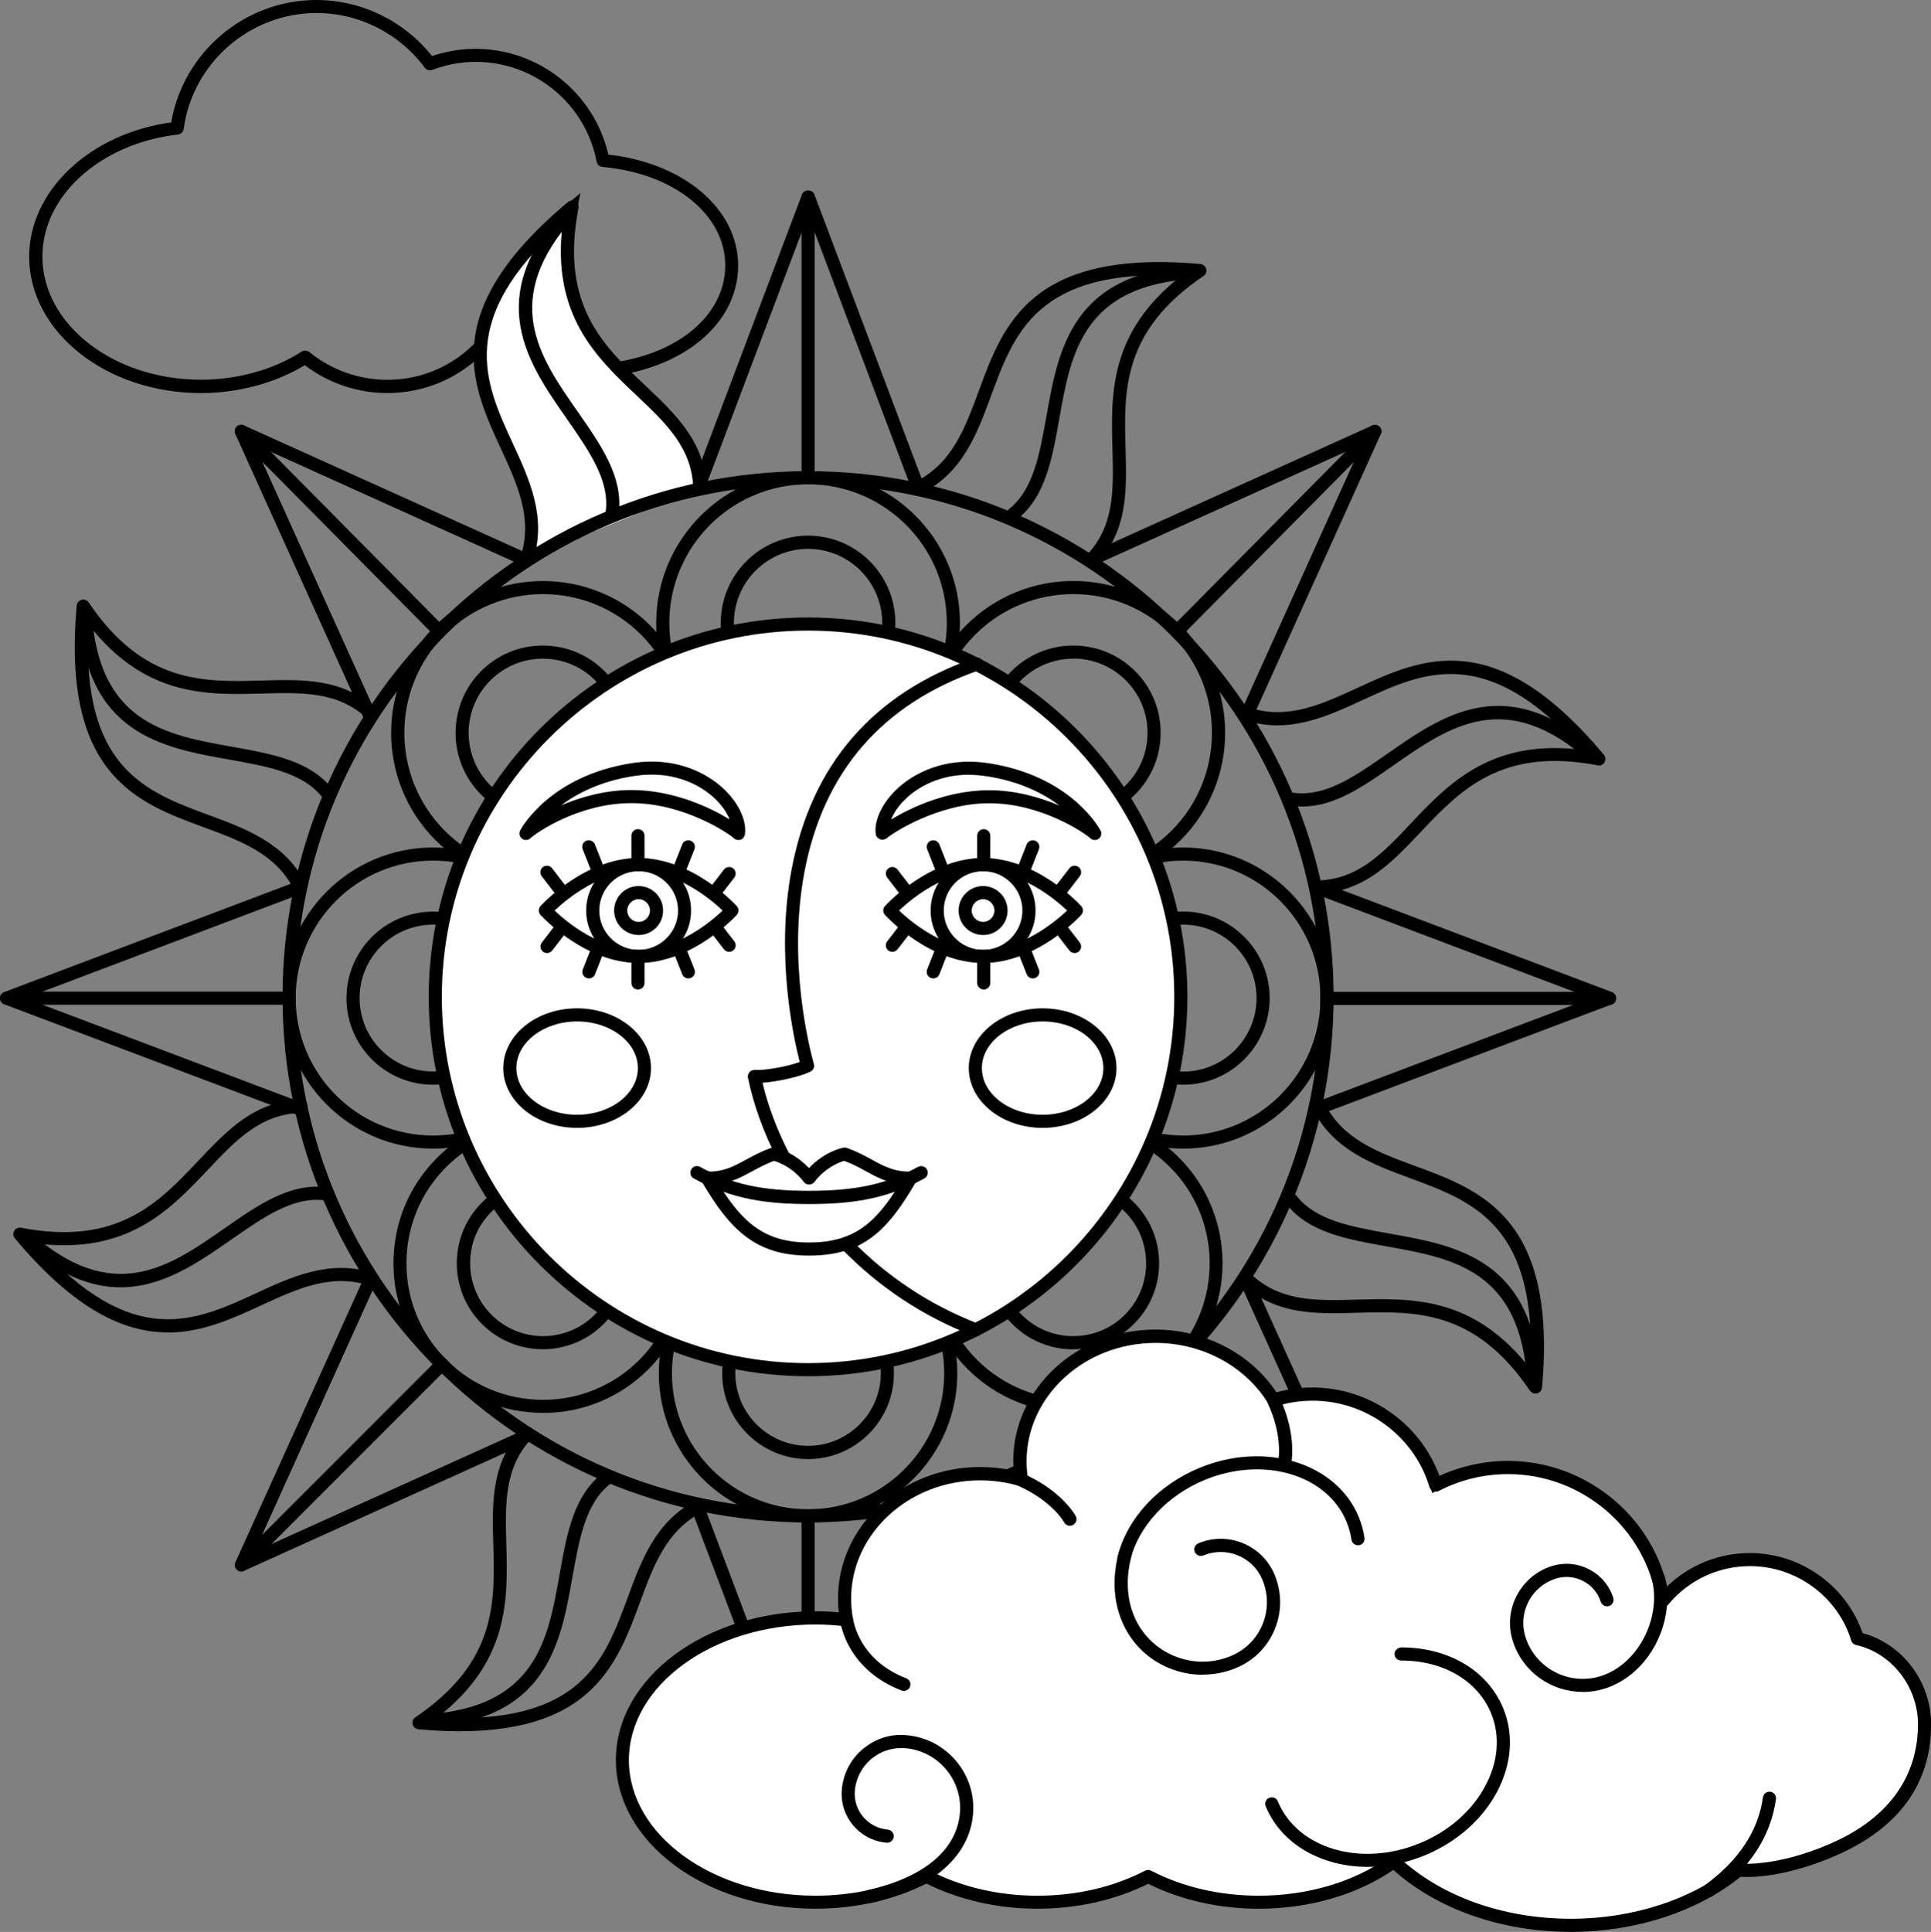 <?xml version="1.0" encoding="UTF-8"?><svg id="a" xmlns="http://www.w3.org/2000/svg" viewBox="0 0 176.74 176.8"><rect x="0" y="0" width="176.74" height="176.8" fill="#808080" stroke="none"/><defs><style>.b{fill:#fff;}</style></defs><path d="M35.45,35.97c-2.72,0-5.39-.9-7.55-2.55-2.72,1.64-6.08,2.55-9.52,2.55-8.66,0-15.71-5.6-15.71-12.48,0-6.04,5.56-11.27,13-12.29C16.77,4.78,22.4,0,28.96,0,33.07,0,36.99,1.91,39.54,5.13c1.3-.44,2.64-.66,3.98-.66,5.82,0,10.86,4.04,12.16,9.68,6.91,.76,11.88,4.98,11.88,10.15,0,5.86-6.1,10.28-14.2,10.28-3.34,0-6.58-.77-9.19-2.19-2.35,2.31-5.43,3.58-8.73,3.58Zm-7.51-3.88c.13,0,.27,.04,.38,.13,2.01,1.64,4.54,2.54,7.13,2.54,3.12,0,6.03-1.26,8.19-3.54,.19-.2,.5-.25,.74-.11,2.5,1.45,5.69,2.25,9,2.25,7.41,0,13-3.9,13-9.08,0-4.65-4.72-8.43-11.23-9-.27-.02-.49-.22-.54-.48-1.02-5.3-5.67-9.14-11.07-9.14-1.35,0-2.69,.25-3.98,.74-.25,.09-.54,.01-.69-.21-2.31-3.13-6.01-5-9.89-5-6.11,0-11.35,4.56-12.17,10.61-.04,.27-.25,.48-.53,.51-7.07,.81-12.4,5.6-12.4,11.16,0,6.22,6.51,11.28,14.51,11.28,3.36,0,6.64-.92,9.23-2.58,.1-.06,.21-.09,.32-.09Z"/><g><path class="b" d="M48.23,51.09c3.31-10.26-14-16.96,4.12-32.13-3.01,15.63,11.45,16.18,11.7,25.73"/><path d="M48.71,51.24l-.95-.31c1.13-3.52-.3-6.64-1.82-9.93-2.7-5.86-5.77-12.49,6.1-22.43l1.08-.9-.27,1.38c-1.71,8.87,2.29,12.65,6.16,16.31,2.8,2.64,5.44,5.14,5.55,9.31l-1,.03c-.1-3.75-2.48-6-5.24-8.61-3.68-3.48-7.83-7.4-6.68-15.86-10.07,8.93-7.39,14.73-4.8,20.35,1.54,3.33,3.12,6.77,1.87,10.66Z"/></g><path d="M48.23,51.69c-.06,0-.12,0-.18-.03-.32-.1-.49-.44-.39-.75,1.12-3.49-.31-6.58-1.82-9.86-2.72-5.89-5.8-12.56,6.13-22.55,.19-.16,.47-.19,.69-.06,.22,.13,.33,.38,.28,.63-1.7,8.82,2.28,12.58,6.13,16.22,2.81,2.66,5.47,5.17,5.58,9.38,0,.33-.25,.61-.58,.62-.33-.02-.61-.25-.62-.58-.1-3.71-2.47-5.95-5.21-8.54-3.66-3.46-7.78-7.36-6.75-15.67-9.77,8.78-7.13,14.51-4.57,20.05,1.54,3.34,3.14,6.8,1.87,10.73-.08,.25-.32,.42-.57,.42Z"/><path d="M73.96,139.33c-26.52,0-48.1-21.58-48.1-48.1s21.58-48.11,48.1-48.11,48.1,21.58,48.1,48.11-21.58,48.1-48.1,48.1Zm0-95.01c-25.86,0-46.9,21.04-46.9,46.91s21.04,46.9,46.9,46.9,46.9-21.04,46.9-46.9-21.04-46.91-46.9-46.91Z"/><path d="M84.07,45.34c-.24,0-.47-.15-.56-.39l-9.54-25.27-9.54,25.27c-.12,.31-.46,.47-.77,.35s-.47-.46-.35-.77l10.1-26.75c.18-.47,.95-.47,1.12,0l10.1,26.75c.12,.31-.04,.66-.35,.77-.07,.03-.14,.04-.21,.04Z"/><path d="M73.96,165.31c-.25,0-.47-.15-.56-.39l-10.1-26.75c-.12-.31,.04-.66,.35-.77,.31-.12,.66,.04,.77,.35l9.54,25.27,9.54-25.27c.12-.31,.47-.47,.77-.35,.31,.12,.47,.46,.35,.77l-10.1,26.75c-.09,.23-.31,.39-.56,.39Z"/><path d="M120.57,102.05c-.24,0-.47-.15-.56-.39-.12-.31,.04-.66,.35-.77l25.27-9.54-25.27-9.55c-.31-.12-.47-.46-.35-.77s.47-.47,.77-.35l26.75,10.11c.23,.09,.39,.31,.39,.56s-.15,.47-.39,.56l-26.75,10.1c-.07,.03-.14,.04-.21,.04Z"/><path d="M27.35,102.05c-.07,0-.14-.01-.21-.04L.39,91.91C.15,91.82,0,91.6,0,91.35s.15-.47,.39-.56l26.75-10.11c.31-.12,.66,.04,.77,.35,.12,.31-.04,.66-.35,.77L2.3,91.35l25.27,9.54c.31,.12,.47,.46,.35,.77-.09,.24-.32,.39-.56,.39Z"/><path d="M125.84,143.82c-.08,0-.17-.02-.25-.05l-26.06-11.77c-.3-.14-.44-.49-.3-.79,.14-.3,.49-.44,.79-.3l24.61,11.12-11.12-24.61c-.14-.3,0-.66,.3-.79,.3-.14,.66,0,.79,.3l11.77,26.06c.1,.23,.05,.5-.12,.67-.11,.12-.27,.18-.42,.18Z"/><path d="M33.86,66.13c-.23,0-.45-.13-.55-.35l-11.77-26.06c-.1-.23-.05-.5,.12-.67,.18-.18,.45-.23,.67-.12l26.06,11.77c.3,.14,.44,.49,.3,.79-.14,.3-.49,.44-.79,.3l-24.61-11.12,11.12,24.61c.14,.3,0,.66-.3,.79-.08,.04-.16,.05-.25,.05Z"/><path d="M22.09,143.82c-.16,0-.31-.06-.42-.18-.18-.18-.23-.44-.12-.67l11.77-26.06c.14-.3,.49-.43,.79-.3,.3,.14,.44,.49,.3,.79l-11.12,24.61,24.61-11.12c.3-.13,.66,0,.79,.3,.14,.3,0,.66-.3,.79l-26.06,11.78c-.08,.04-.16,.05-.25,.05Z"/><path d="M114.06,66.13c-.08,0-.17-.02-.25-.05-.3-.14-.44-.49-.3-.79l11.12-24.61-24.61,11.12c-.3,.14-.66,0-.79-.3-.14-.3,0-.66,.3-.79l26.06-11.77c.23-.1,.5-.05,.67,.12,.18,.18,.23,.44,.12,.67l-11.77,26.06c-.1,.22-.32,.35-.55,.35Z"/><path d="M99.89,51.82c-.15,0-.3-.05-.41-.16-.24-.23-.25-.61-.02-.85,2.55-2.69,2.46-5.95,2.36-9.72-.14-5.04-.3-10.71,6.31-15.85-13.15-.7-15.3,5.22-17.41,10.95-1.27,3.46-2.59,7.03-6.27,8.91-.3,.15-.66,.03-.81-.26-.15-.29-.03-.66,.26-.81,3.26-1.67,4.44-4.87,5.69-8.26,2.24-6.09,4.78-12.99,20.28-11.61,.25,.02,.46,.2,.53,.45s-.03,.5-.25,.65c-7.44,5.03-7.28,10.51-7.13,15.8,.11,3.87,.21,7.52-2.69,10.58-.12,.12-.28,.19-.44,.19Z"/><path d="M92.66,47.7c-.18,0-.36-.08-.47-.23-.2-.26-.15-.64,.11-.84,2.27-1.75,2.85-5.03,3.47-8.49,1.1-6.21,2.35-13.26,13.62-13.83,.3,0,.61,.24,.63,.57,.02,.33-.24,.61-.57,.63-10.32,.53-11.43,6.79-12.5,12.84-.66,3.7-1.28,7.19-3.92,9.23-.11,.08-.24,.12-.37,.12Z"/><path d="M42.07,158.44c-1.16,0-2.42-.06-3.77-.18-.25-.02-.46-.2-.53-.45s.03-.5,.25-.65c7.44-5.03,7.28-10.51,7.13-15.81-.11-3.87-.21-7.52,2.68-10.58,.23-.24,.61-.25,.85-.02,.24,.23,.25,.61,.02,.85-2.55,2.69-2.46,5.95-2.36,9.72,.14,5.04,.3,10.71-6.31,15.86,13.13,.7,15.3-5.21,17.41-10.95,1.27-3.46,2.59-7.03,6.27-8.91,.3-.15,.66-.03,.81,.26,.15,.29,.03,.66-.26,.81-3.26,1.67-4.44,4.87-5.69,8.26-2.05,5.55-4.34,11.79-16.5,11.79Z"/><path d="M38.75,158.11c-.32,0-.58-.25-.6-.57-.02-.33,.24-.61,.57-.63,10.32-.53,11.43-6.79,12.5-12.84,.66-3.7,1.28-7.19,3.92-9.23,.26-.2,.64-.16,.84,.11,.2,.26,.15,.64-.11,.84-2.27,1.75-2.85,5.03-3.47,8.49-1.1,6.21-2.35,13.26-13.62,13.83h-.03Z"/><path d="M120.6,81.78c-.32,0-.59-.26-.6-.58,0-.33,.25-.61,.58-.62,3.71-.1,5.95-2.46,8.54-5.21,3.46-3.66,7.36-7.78,15.68-6.75-8.78-9.77-14.51-7.13-20.05-4.57-3.34,1.54-6.8,3.14-10.73,1.87-.31-.1-.49-.44-.39-.76,.1-.31,.44-.49,.76-.39,3.48,1.12,6.58-.31,9.86-1.82,5.89-2.72,12.57-5.8,22.55,6.12,.16,.19,.19,.47,.06,.69-.13,.22-.38,.34-.63,.28-8.82-1.69-12.58,2.28-16.22,6.13-2.66,2.81-5.17,5.47-9.38,5.58h-.02Z"/><path d="M119.22,73.81c-.29,0-.59-.02-.89-.06-.33-.04-.56-.34-.52-.67,.04-.33,.35-.57,.67-.52,2.85,.36,5.57-1.54,8.46-3.55,5.17-3.62,11.04-7.71,19.41-.15,.25,.22,.26,.6,.04,.85-.22,.25-.6,.26-.85,.04-7.66-6.92-12.88-3.28-17.92,.24-2.8,1.96-5.46,3.82-8.41,3.82Z"/><path d="M15.36,121.94c-3.93,0-8.46-1.99-14-8.61-.16-.19-.19-.47-.06-.69,.13-.22,.38-.33,.63-.28,8.82,1.69,12.58-2.28,16.22-6.13,2.66-2.81,5.17-5.47,9.38-5.58,.33-.02,.61,.25,.62,.58s-.25,.61-.58,.62c-3.71,.1-5.95,2.46-8.54,5.2-3.46,3.66-7.35,7.79-15.68,6.75,8.78,9.77,14.51,7.13,20.05,4.57,3.34-1.54,6.8-3.14,10.73-1.87,.32,.1,.49,.44,.39,.75-.1,.32-.44,.49-.75,.39-3.49-1.12-6.58,.31-9.86,1.82-2.62,1.21-5.4,2.49-8.55,2.49Z"/><path d="M11.03,117.81c-2.73,0-5.76-1.13-9.22-4.26-.25-.22-.26-.6-.04-.85,.22-.25,.6-.27,.85-.04,7.67,6.92,12.88,3.28,17.92-.24,3.08-2.15,6-4.18,9.3-3.76,.33,.04,.56,.34,.52,.67s-.34,.57-.67,.52c-2.85-.36-5.57,1.54-8.46,3.55-3.04,2.12-6.31,4.41-10.19,4.41Z"/><path d="M140.54,127.54c-.2,0-.38-.1-.5-.26-5.04-7.44-10.52-7.28-15.81-7.14-3.87,.11-7.52,.21-10.58-2.69-.24-.23-.25-.61-.02-.85s.61-.25,.85-.02c2.69,2.55,5.94,2.46,9.72,2.36,5.04-.14,10.71-.3,15.86,6.32,.7-13.12-5.22-15.3-10.95-17.42-3.45-1.27-7.03-2.59-8.91-6.26-.15-.29-.03-.66,.26-.81,.29-.15,.66-.04,.81,.26,1.67,3.26,4.87,4.43,8.26,5.68,6.09,2.24,12.99,4.79,11.61,20.28-.02,.25-.2,.46-.45,.53-.05,.01-.1,.02-.15,.02Z"/><path d="M140.38,127.14c-.32,0-.58-.25-.6-.57-.53-10.31-6.79-11.42-12.84-12.5-3.7-.66-7.19-1.28-9.23-3.92-.2-.26-.15-.64,.11-.84,.26-.2,.64-.16,.84,.11,1.75,2.27,5.03,2.85,8.49,3.47,6.21,1.1,13.26,2.35,13.83,13.62,.02,.33-.24,.61-.57,.63h-.03Z"/><path d="M27.43,81.71c-.22,0-.43-.12-.54-.33-1.67-3.26-4.87-4.43-8.26-5.68-6.09-2.24-12.99-4.78-11.61-20.28,.02-.25,.2-.46,.45-.53,.25-.06,.51,.04,.65,.25,5.03,7.44,10.51,7.29,15.81,7.14,3.87-.11,7.52-.21,10.58,2.68,.24,.23,.25,.61,.02,.85-.23,.24-.61,.25-.85,.02-2.69-2.56-5.95-2.46-9.72-2.36-5.03,.14-10.71,.3-15.86-6.32-.7,13.12,5.22,15.3,10.95,17.42,3.45,1.27,7.03,2.59,8.91,6.26,.15,.29,.03,.66-.26,.81-.09,.04-.18,.07-.27,.07Z"/><path d="M29.98,73.22c-.18,0-.36-.08-.47-.23-1.75-2.27-5.03-2.85-8.49-3.47-6.21-1.1-13.26-2.35-13.83-13.62-.02-.33,.24-.61,.57-.63,.31,0,.61,.24,.63,.57,.53,10.31,6.79,11.42,12.84,12.5,3.7,.66,7.19,1.28,9.23,3.92,.2,.26,.15,.64-.11,.84-.11,.08-.24,.12-.37,.12Z"/><path d="M95.81,164.06c-.1,0-.21-.03-.3-.08-.22-.13-.33-.38-.28-.63,1.7-8.82-2.28-12.58-6.13-16.22-2.81-2.66-5.47-5.17-5.58-9.38,0-.33,.25-.61,.58-.62,.32,.02,.61,.25,.62,.58,.1,3.71,2.47,5.95,5.21,8.54,3.66,3.46,7.78,7.36,6.75,15.67,9.77-8.78,7.13-14.51,4.57-20.05-1.54-3.34-3.14-6.8-1.87-10.73,.1-.32,.44-.49,.75-.39s.49,.44,.39,.75c-1.12,3.49,.31,6.58,1.82,9.86,2.72,5.89,5.8,12.56-6.13,22.55-.11,.09-.25,.14-.38,.14Z"/><path d="M95.98,163.67c-.14,0-.29-.05-.4-.15-.25-.22-.26-.6-.04-.85,6.92-7.67,3.28-12.88-.24-17.92-2.15-3.08-4.18-5.99-3.76-9.29,.04-.33,.35-.57,.67-.52,.33,.04,.56,.34,.52,.67-.37,2.85,1.54,5.57,3.55,8.46,3.61,5.17,7.71,11.04,.15,19.41-.12,.13-.28,.2-.45,.2Z"/><path d="M56.04,47.48s-.05,0-.08,0c-.33-.04-.56-.34-.52-.67,.37-2.85-1.54-5.57-3.55-8.46-3.61-5.17-7.71-11.04-.15-19.41,.22-.25,.6-.27,.85-.04,.25,.22,.26,.6,.04,.85-6.92,7.67-3.28,12.88,.24,17.92,2.15,3.08,4.18,5.99,3.76,9.3-.04,.3-.3,.52-.59,.52Z"/><path d="M73.96,44.11c-.33,0-.6-.27-.6-.6V18.82c0-.33,.27-.6,.6-.6s.6,.27,.6,.6v24.69c0,.33-.27,.6-.6,.6Z"/><path d="M73.96,164.83c-.33,0-.6-.27-.6-.6v-25.5c0-.33,.27-.6,.6-.6s.6,.27,.6,.6v25.5c0,.33-.27,.6-.6,.6Z"/><path d="M147.32,91.97h-25.86c-.33,0-.6-.27-.6-.6s.27-.6,.6-.6h25.86c.33,0,.6,.27,.6,.6s-.27,.6-.6,.6Z"/><path d="M.6,91.95c-.33,0-.6-.27-.6-.6s.27-.6,.6-.6H26.46c.33,0,.6,.27,.6,.6s-.27,.6-.6,.6H.6Z"/><path d="M125.84,143.82c-.15,0-.31-.06-.42-.17l-18.3-18.13c-.24-.23-.24-.61,0-.85,.23-.24,.61-.24,.85,0l18.3,18.13c.24,.23,.24,.61,0,.85-.12,.12-.27,.18-.43,.18Z"/><path d="M40.01,58.17c-.15,0-.31-.06-.43-.18l-17.92-18.1c-.23-.24-.23-.62,0-.85,.23-.23,.61-.23,.85,0l17.92,18.1c.23,.24,.23,.62,0,.85-.12,.12-.27,.17-.42,.17Z"/><path d="M22.09,143.82c-.15,0-.31-.06-.42-.18-.23-.23-.23-.61,0-.85l18.35-18.36c.23-.23,.61-.23,.85,0,.23,.23,.23,.61,0,.85l-18.35,18.36c-.12,.12-.27,.18-.42,.18Z"/><path d="M107.92,58.17c-.15,0-.31-.06-.42-.17-.24-.23-.24-.61,0-.85l17.92-18.1c.24-.24,.62-.24,.85,0,.24,.23,.24,.61,0,.85l-17.92,18.1c-.12,.12-.27,.18-.43,.18Z"/><path d="M98.24,75.05c-2.05,0-4.09-.78-5.65-2.34-3.12-3.12-3.12-8.18,0-11.3,3.11-3.11,8.18-3.11,11.3,0h0c1.51,1.51,2.34,3.52,2.34,5.65,0,2.14-.83,4.14-2.34,5.65-1.56,1.56-3.6,2.33-5.65,2.33Zm0-14.77c-1.74,0-3.47,.66-4.8,1.98-2.65,2.65-2.64,6.95,0,9.6,2.65,2.64,6.95,2.65,9.6,0,1.28-1.28,1.99-2.99,1.99-4.8,0-1.81-.71-3.52-1.99-4.8h0c-1.32-1.32-3.06-1.99-4.8-1.99Z"/><path d="M98.25,80.95c-3.56,0-7.12-1.36-9.83-4.07-5.42-5.42-5.42-14.23,0-19.65,5.42-5.42,14.23-5.41,19.65,0,5.42,5.42,5.42,14.23,0,19.65-2.71,2.71-6.26,4.06-9.82,4.06Zm-.02-26.58c-3.25,0-6.5,1.24-8.97,3.71-4.95,4.95-4.94,13,0,17.95,4.95,4.95,13.01,4.95,17.96,0,4.95-4.95,4.94-13,0-17.95-2.48-2.48-5.73-3.71-8.98-3.71Z"/><path d="M108.29,99.27c-4.37,0-7.92-3.56-7.92-7.93s3.55-7.92,7.92-7.92,7.92,3.55,7.92,7.92-3.55,7.93-7.92,7.93Zm0-14.65c-3.71,0-6.72,3.02-6.72,6.72s3.01,6.73,6.72,6.73,6.72-3.02,6.72-6.73-3.01-6.72-6.72-6.72Z"/><path d="M108.29,105.12c-7.59,0-13.77-6.18-13.77-13.78s6.18-13.78,13.77-13.78,13.77,6.18,13.77,13.78-6.18,13.78-13.77,13.78Zm0-26.36c-6.93,0-12.57,5.64-12.57,12.58s5.64,12.58,12.57,12.58,12.57-5.64,12.57-12.58-5.64-12.58-12.57-12.58Z"/><path d="M98.23,123.49c-2.1,0-4.08-.82-5.56-2.3-3.07-3.07-3.07-8.06,0-11.13,1.49-1.49,3.46-2.31,5.56-2.31h0c2.1,0,4.08,.82,5.56,2.3,1.49,1.49,2.3,3.46,2.3,5.56,0,2.1-.82,4.08-2.31,5.56h0c-1.49,1.49-3.46,2.31-5.56,2.31h0Zm0-14.54h0c-1.78,0-3.46,.7-4.71,1.95-2.6,2.6-2.6,6.83,0,9.43,1.26,1.26,2.93,1.95,4.71,1.95h0c1.78,0,3.46-.69,4.72-1.95h0c1.26-1.26,1.95-2.93,1.95-4.72s-.69-3.46-1.95-4.72c-1.26-1.26-2.93-1.95-4.71-1.95Z"/><path d="M98.23,129.29c-3.5,0-7-1.33-9.67-4-5.33-5.33-5.33-14.01,0-19.35,2.58-2.58,6.02-4.01,9.67-4.01h0c3.65,0,7.09,1.42,9.67,4,5.33,5.33,5.33,14.01,0,19.35-2.67,2.67-6.17,4-9.68,4Zm.02-26.16h0c-3.33,0-6.47,1.3-8.83,3.66-4.87,4.87-4.87,12.79,0,17.65,4.87,4.87,12.79,4.86,17.65,0s4.87-12.79,0-17.65c-2.36-2.35-5.49-3.65-8.82-3.65Z"/><path d="M73.96,133.53c-4.33,0-7.86-3.52-7.86-7.85s3.53-7.85,7.86-7.85,7.86,3.52,7.86,7.85-3.52,7.85-7.86,7.85Zm0-14.51c-3.67,0-6.66,2.99-6.66,6.65s2.99,6.65,6.66,6.65,6.66-2.99,6.66-6.65-2.99-6.65-6.66-6.65Z"/><path d="M73.96,139.33c-7.53,0-13.66-6.12-13.66-13.65s6.13-13.65,13.66-13.65,13.66,6.12,13.66,13.65-6.13,13.65-13.66,13.65Zm0-26.1c-6.87,0-12.46,5.59-12.46,12.45s5.59,12.45,12.46,12.45,12.46-5.59,12.46-12.45-5.59-12.45-12.46-12.45Z"/><path d="M49.69,123.48c-2.02,0-4.03-.77-5.57-2.3h0c-1.49-1.49-2.31-3.46-2.31-5.57s.82-4.08,2.3-5.56c3.07-3.07,8.06-3.07,11.13,0,3.07,3.07,3.07,8.06,0,11.13-1.53,1.53-3.55,2.3-5.56,2.3Zm0-14.53c-1.71,0-3.41,.65-4.71,1.95s-1.95,2.93-1.95,4.71c0,1.78,.7,3.46,1.96,4.72h0c2.6,2.6,6.83,2.6,9.43,0,2.6-2.6,2.6-6.83,0-9.43-1.3-1.3-3.01-1.95-4.72-1.95Z"/><path d="M49.69,129.3h0c-3.66,0-7.09-1.42-9.67-4.01h0c-2.58-2.58-4.01-6.02-4.01-9.67,0-3.66,1.42-7.09,4-9.67,2.58-2.58,6.01-4,9.67-4h0c3.66,0,7.09,1.43,9.67,4.01,5.34,5.33,5.34,14.01,0,19.35-2.58,2.58-6.01,4-9.67,4Zm-.02-26.16c-3.33,0-6.46,1.3-8.82,3.65-2.36,2.36-3.65,5.49-3.65,8.83,0,3.33,1.3,6.47,3.66,8.83h0c2.36,2.36,5.49,3.65,8.83,3.66h0c3.33,0,6.46-1.3,8.82-3.65,4.86-4.87,4.86-12.78,0-17.65-2.36-2.36-5.49-3.66-8.83-3.66h0Z"/><path d="M39.63,99.27c-4.37,0-7.92-3.55-7.92-7.92s3.55-7.92,7.92-7.92,7.92,3.55,7.92,7.92-3.55,7.92-7.92,7.92Zm0-14.65c-3.7,0-6.72,3.02-6.72,6.72s3.01,6.72,6.72,6.72,6.72-3.02,6.72-6.72-3.01-6.72-6.72-6.72Z"/><path d="M39.63,105.12c-7.59,0-13.77-6.18-13.77-13.78s6.18-13.78,13.77-13.78,13.77,6.18,13.77,13.78-6.18,13.78-13.77,13.78Zm0-26.36c-6.93,0-12.57,5.64-12.57,12.58s5.64,12.58,12.57,12.58,12.57-5.64,12.57-12.58-5.64-12.58-12.57-12.58Z"/><path d="M49.68,75.05c-2.04,0-4.09-.78-5.65-2.33-3.11-3.11-3.11-8.18,0-11.3,1.51-1.51,3.51-2.34,5.65-2.34h0c2.13,0,4.14,.83,5.65,2.34,3.11,3.11,3.11,8.18,0,11.3-1.56,1.56-3.61,2.34-5.65,2.34Zm0-14.77h0c-1.81,0-3.52,.71-4.8,1.99-2.65,2.65-2.65,6.95,0,9.6,2.65,2.65,6.95,2.64,9.6,0,2.65-2.65,2.65-6.96,0-9.6-1.28-1.28-2.98-1.99-4.8-1.99Z"/><path d="M49.68,80.95c-3.56,0-7.11-1.35-9.82-4.06-5.42-5.42-5.41-14.23,0-19.65h0c5.42-5.42,14.24-5.42,19.65,0,5.42,5.42,5.41,14.23,0,19.65-2.71,2.71-6.27,4.06-9.83,4.07Zm.02-26.58c-3.25,0-6.51,1.24-8.98,3.72h0c-4.95,4.95-4.95,13,0,17.95,4.95,4.95,13,4.94,17.95,0,4.95-4.95,4.95-13.01,0-17.96-2.47-2.47-5.72-3.71-8.97-3.71Zm-9.41,3.29h0Z"/><path d="M73.96,65c-4.41,0-7.99-3.58-7.99-7.99s3.58-7.99,7.99-7.99,7.99,3.58,7.99,7.99-3.58,7.99-7.99,7.99Zm0-14.77c-3.74,0-6.79,3.04-6.79,6.79s3.05,6.79,6.79,6.79,6.79-3.04,6.79-6.79-3.05-6.79-6.79-6.79Z"/><path d="M73.96,70.9c-7.66,0-13.9-6.23-13.9-13.89s6.23-13.89,13.9-13.89,13.9,6.23,13.9,13.89-6.24,13.89-13.9,13.89Zm0-26.58c-7,0-12.7,5.69-12.7,12.69s5.7,12.69,12.7,12.69,12.7-5.69,12.7-12.69-5.7-12.69-12.7-12.69Z"/><g><path class="b" d="M73.96,57.11c18.83,0,34.12,15.29,34.12,34.12s-15.29,34.12-34.12,34.12-34.12-15.29-34.12-34.12,15.29-34.12,34.12-34.12"/><path d="M73.96,125.85c-19.09,0-34.62-15.53-34.62-34.62s15.53-34.62,34.62-34.62,34.62,15.53,34.62,34.62-15.53,34.62-34.62,34.62Zm0-68.24c-18.54,0-33.62,15.08-33.62,33.62s15.08,33.62,33.62,33.62,33.62-15.08,33.62-33.62-15.08-33.62-33.62-33.62Z"/></g><path d="M73.96,125.95c-19.15,0-34.72-15.57-34.72-34.72s15.58-34.72,34.72-34.72,34.72,15.58,34.72,34.72-15.58,34.72-34.72,34.72Zm0-68.24c-18.48,0-33.52,15.04-33.52,33.52s15.04,33.52,33.52,33.52,33.52-15.04,33.52-33.52-15.04-33.52-33.52-33.52Z"/><path d="M71.74,106.54c-.22,0-.43-.12-.53-.32-1.3-2.51-2.25-5.13-2.75-7.58-.04-.18,.01-.37,.13-.51,.12-.14,.29-.22,.49-.21,.97,.05,2.97-.31,4.12-.73-.61-2.36-2.21-9.76-.76-17.55,1.8-9.65,7.45-16.18,16.78-19.43,.32-.11,.66,.06,.76,.37,.11,.31-.06,.66-.37,.76-8.89,3.09-14.27,9.32-15.99,18.51-1.54,8.23,.46,16.04,.87,17.52,.08,.28-.05,.57-.31,.7-.95,.47-2.98,.92-4.39,1.02,.5,2.14,1.36,4.39,2.48,6.56,.15,.29,.04,.66-.26,.81-.09,.05-.18,.07-.28,.07Z"/><path d="M89.32,122.3c-.07,0-.15-.01-.22-.04-4.62-1.78-8.7-4.49-12.12-8.03-.23-.24-.22-.62,.01-.85,.24-.23,.62-.22,.85,.01,3.31,3.42,7.24,6.03,11.69,7.75,.31,.12,.46,.47,.34,.78-.09,.24-.32,.38-.56,.38Z"/><path d="M52.82,103.22c-3.73,0-6.76-2.45-6.76-5.47s3.03-5.47,6.76-5.47,6.76,2.45,6.76,5.47-3.03,5.47-6.76,5.47Zm0-9.74c-3.06,0-5.56,1.92-5.56,4.27s2.49,4.27,5.56,4.27,5.56-1.92,5.56-4.27-2.49-4.27-5.56-4.27Z"/><path d="M95.43,103.22c-3.73,0-6.76-2.45-6.76-5.47s3.03-5.47,6.76-5.47,6.76,2.45,6.76,5.47-3.03,5.47-6.76,5.47Zm0-9.74c-3.06,0-5.56,1.92-5.56,4.27s2.49,4.27,5.56,4.27,5.56-1.92,5.56-4.27-2.49-4.27-5.56-4.27Z"/><path d="M67.57,76.87h-.02c-.14,0-.28-.06-.39-.16h0c-.42-.41-4.53-3.21-9.36-3.21s-8.71,2.71-9.25,3.21c-.24,.23-.62,.21-.84-.02-.19-.2-.22-.49-.09-.71,.19-.36,2.83-4.97,10.15-6.13,4.74-.75,7.6,1.48,8.6,2.47,1.29,1.28,1.98,2.82,1.81,4.03-.02,.12-.07,.23-.15,.33h0v.02h-.01c-.1,.1-.22,.16-.35,.17h0s-.05,0-.07,0Zm-9.78-4.57c3.86,0,7.24,1.62,8.99,2.69-.23-.56-.63-1.2-1.26-1.82-.88-.87-3.37-2.81-7.57-2.14-2.99,.47-5.14,1.58-6.61,2.68,1.79-.76,4.05-1.41,6.45-1.41Z"/><path d="M100.2,76.87c-.15,0-.3-.05-.41-.16-.54-.5-4.51-3.2-9.25-3.2s-8.95,2.8-9.37,3.2h0c-.16,.12-.39,.17-.58,.11-.21-.07-.39-.23-.43-.45-.18-1.21,.51-2.76,1.81-4.04,1-.99,3.85-3.22,8.6-2.47,7.46,1.18,10.05,5.94,10.16,6.14,.14,.26,.06,.59-.17,.76-.11,.08-.23,.12-.36,.12Zm-11.5-5.97c-3.19,0-5.13,1.53-5.88,2.28-.63,.62-1.03,1.25-1.26,1.82,1.75-1.06,5.13-2.68,8.98-2.68,2.4,0,4.66,.65,6.45,1.41-1.47-1.1-3.62-2.21-6.61-2.68-.6-.09-1.16-.14-1.69-.14Z"/><path d="M74.05,114.91c-4.92,0-7.25-2.39-9.83-6.79-.11-.19-.11-.42,0-.61,.11-.19,.34-.29,.53-.29,1.47,.03,2.38-.46,3.53-1.09,.66-.36,1.4-.76,2.31-1.08,.1-.03,.2-.04,.31-.02,.07,.01,1.68,.32,3.14,1.87,1.46-1.54,3.07-1.85,3.14-1.87,.1-.02,.21-.01,.31,.02,.91,.32,1.66,.72,2.31,1.08,1.16,.63,2.06,1.11,3.53,1.09,.2,0,.42,.1,.53,.29,.11,.19,.11,.42,0,.61-2.61,4.51-4.85,6.79-9.83,6.79Zm-8.28-6.55c2.2,3.55,4.23,5.35,8.28,5.35s6.08-1.73,8.29-5.35c-1.23-.16-2.14-.66-3.1-1.18-.6-.33-1.22-.67-1.97-.94-.42,.12-1.7,.58-2.74,1.94-.23,.3-.72,.3-.95,0-1.04-1.36-2.32-1.82-2.74-1.94-.75,.28-1.37,.62-1.97,.94-.96,.52-1.87,1.02-3.09,1.18Z"/><path d="M74.05,110.19c-3.77,0-7.01-.4-10.55-2.34-.29-.16-.4-.52-.24-.82,.16-.29,.52-.4,.82-.24,2.87,1.58,5.67,2.19,9.97,2.19s7.1-.61,9.97-2.19c.29-.16,.66-.05,.82,.24,.16,.29,.05,.66-.24,.82-3.54,1.94-6.78,2.34-10.55,2.34Z"/><path d="M89.98,88.13c-4.92,0-8.82-4.22-8.98-4.4-.21-.23-.21-.58,0-.81,.16-.18,4.06-4.4,8.98-4.4s8.82,4.22,8.98,4.4c.21,.23,.21,.58,0,.81-.16,.18-4.06,4.4-8.98,4.4Zm-7.69-4.8c1.07,1.02,4.15,3.6,7.69,3.6s6.61-2.58,7.69-3.6c-1.07-1.02-4.15-3.6-7.69-3.6s-6.62,2.58-7.69,3.6Z"/><path d="M89.98,85.57c-1.24,0-2.24-1-2.24-2.24s1-2.24,2.24-2.24,2.24,1,2.24,2.24-1,2.24-2.24,2.24Zm0-3.28c-.57,0-1.04,.47-1.04,1.04s.47,1.04,1.04,1.04,1.04-.47,1.04-1.04-.47-1.04-1.04-1.04Z"/><path d="M89.98,88.13c-2.65,0-4.8-2.15-4.8-4.8s2.15-4.8,4.8-4.8,4.8,2.15,4.8,4.8-2.15,4.8-4.8,4.8Zm0-8.4c-1.99,0-3.6,1.62-3.6,3.6s1.62,3.6,3.6,3.6,3.6-1.62,3.6-3.6-1.62-3.6-3.6-3.6Z"/><path d="M90.04,79.5c-.33,0-.6-.27-.6-.6v-2.42c0-.33,.27-.6,.6-.6s.6,.27,.6,.6v2.42c0,.33-.27,.6-.6,.6Z"/><path d="M93.71,80.18c-.07,0-.15-.01-.22-.04-.31-.12-.46-.47-.34-.78l.82-2.08c.12-.31,.47-.46,.78-.34,.31,.12,.46,.47,.34,.78l-.82,2.08c-.09,.24-.32,.38-.56,.38Z"/><path d="M86.24,80.18c-.24,0-.46-.14-.56-.38l-.82-2.08c-.12-.31,.03-.66,.34-.78,.31-.12,.66,.03,.78,.34l.82,2.08c.12,.31-.03,.66-.34,.78-.07,.03-.15,.04-.22,.04Z"/><path d="M96.96,82.24c-.13,0-.26-.04-.37-.12-.26-.2-.31-.58-.11-.84l1.4-1.82c.2-.26,.58-.31,.84-.11,.26,.2,.31,.58,.11,.84l-1.4,1.82c-.12,.15-.3,.23-.48,.23Z"/><path d="M82.99,82.24c-.18,0-.36-.08-.48-.23l-1.31-1.7c-.2-.26-.15-.64,.11-.84,.26-.2,.64-.15,.84,.11l1.31,1.7c.2,.26,.15,.64-.11,.84-.11,.08-.24,.12-.37,.12Z"/><path d="M90.04,90.56c-.33,0-.6-.27-.6-.6v-2.42c0-.33,.27-.6,.6-.6s.6,.27,.6,.6v2.42c0,.33-.27,.6-.6,.6Z"/><path d="M94.53,89.54c-.24,0-.47-.14-.56-.38l-.82-2.08c-.12-.31,.03-.66,.34-.78,.31-.12,.66,.03,.78,.34l.82,2.08c.12,.31-.03,.66-.34,.78-.07,.03-.15,.04-.22,.04Z"/><path d="M85.42,89.54c-.07,0-.15-.01-.22-.04-.31-.12-.46-.47-.34-.78l.82-2.08c.12-.31,.47-.46,.78-.34,.31,.12,.46,.47,.34,.78l-.82,2.08c-.09,.24-.32,.38-.56,.38Z"/><path d="M98.36,87.22c-.18,0-.36-.08-.48-.23l-1.4-1.82c-.2-.26-.15-.64,.11-.84,.26-.2,.64-.15,.84,.11l1.4,1.82c.2,.26,.15,.64-.11,.84-.11,.08-.24,.12-.37,.12Z"/><path d="M81.68,87.11c-.13,0-.26-.04-.37-.12-.26-.2-.31-.58-.11-.84l1.31-1.7c.2-.26,.58-.31,.84-.11,.26,.2,.31,.58,.11,.84l-1.31,1.7c-.12,.15-.3,.23-.48,.23Z"/><path d="M58.45,88.13c-4.92,0-8.82-4.22-8.98-4.4-.21-.23-.21-.58,0-.81,.16-.18,4.06-4.4,8.98-4.4s8.82,4.22,8.98,4.4c.21,.23,.21,.58,0,.81-.16,.18-4.06,4.4-8.98,4.4Zm-7.69-4.8c1.07,1.02,4.15,3.6,7.69,3.6s6.62-2.58,7.69-3.6c-1.07-1.02-4.15-3.6-7.69-3.6s-6.61,2.58-7.69,3.6Z"/><path d="M58.45,85.57c-1.23,0-2.24-1-2.24-2.24s1-2.24,2.24-2.24,2.24,1,2.24,2.24-1,2.24-2.24,2.24Zm0-3.28c-.57,0-1.04,.47-1.04,1.04s.47,1.04,1.04,1.04,1.04-.47,1.04-1.04-.47-1.04-1.04-1.04Z"/><path d="M58.45,88.13c-2.65,0-4.8-2.15-4.8-4.8s2.15-4.8,4.8-4.8,4.8,2.15,4.8,4.8-2.16,4.8-4.8,4.8Zm0-8.4c-1.99,0-3.6,1.62-3.6,3.6s1.62,3.6,3.6,3.6,3.61-1.62,3.61-3.6-1.62-3.6-3.61-3.6Z"/><path d="M58.39,79.5c-.33,0-.6-.27-.6-.6v-2.42c0-.33,.27-.6,.6-.6s.6,.27,.6,.6v2.42c0,.33-.27,.6-.6,.6Z"/><path d="M54.71,80.18c-.24,0-.46-.14-.56-.38l-.82-2.08c-.12-.31,.03-.66,.34-.78,.31-.12,.66,.03,.78,.34l.82,2.08c.12,.31-.03,.66-.34,.78-.07,.03-.15,.04-.22,.04Z"/><path d="M62.18,80.18c-.07,0-.15-.01-.22-.04-.31-.12-.46-.47-.34-.78l.82-2.08c.12-.31,.47-.46,.78-.34,.31,.12,.46,.47,.34,.78l-.82,2.08c-.09,.24-.32,.38-.56,.38Z"/><path d="M51.46,82.24c-.18,0-.36-.08-.48-.23l-1.4-1.82c-.2-.26-.15-.64,.11-.84,.26-.2,.64-.15,.84,.11l1.4,1.82c.2,.26,.15,.64-.11,.84-.11,.08-.24,.12-.37,.12Z"/><path d="M65.43,82.24c-.13,0-.26-.04-.37-.12-.26-.2-.31-.58-.11-.84l1.31-1.7c.2-.26,.58-.31,.84-.11,.26,.2,.31,.58,.11,.84l-1.31,1.7c-.12,.15-.3,.23-.48,.23Z"/><path d="M58.39,90.56c-.33,0-.6-.27-.6-.6v-2.42c0-.33,.27-.6,.6-.6s.6,.27,.6,.6v2.42c0,.33-.27,.6-.6,.6Z"/><path d="M53.9,89.54c-.07,0-.15-.01-.22-.04-.31-.12-.46-.47-.34-.78l.82-2.08c.12-.31,.47-.46,.78-.34,.31,.12,.46,.47,.34,.78l-.82,2.08c-.09,.24-.32,.38-.56,.38Z"/><path d="M63,89.54c-.24,0-.47-.14-.56-.38l-.82-2.08c-.12-.31,.03-.66,.34-.78,.31-.12,.66,.03,.78,.34l.82,2.08c.12,.31-.03,.66-.34,.78-.07,.03-.15,.04-.22,.04Z"/><path d="M50.07,87.22c-.13,0-.26-.04-.37-.12-.26-.2-.31-.58-.11-.84l1.4-1.82c.2-.26,.58-.31,.84-.11,.26,.2,.31,.58,.11,.84l-1.4,1.82c-.12,.15-.3,.23-.48,.23Z"/><path d="M66.74,87.11c-.18,0-.36-.08-.48-.23l-1.31-1.7c-.2-.26-.15-.64,.11-.84,.26-.2,.64-.15,.84,.11l1.31,1.7c.2,.26,.15,.64-.11,.84-.11,.08-.24,.12-.37,.12Z"/><g><path class="b" d="M170.01,149.96c-1.28-4.18-5.2-7.23-9.84-7.23-3.21,0-6.07,1.46-7.95,3.73-1-6.88-6.97-12.16-14.19-12.16-2.39,0-4.65,.58-6.63,1.61-1.44-4.82-5.94-8.33-11.27-8.33-1.24,0-2.44,.19-3.56,.54-2.13-3.48-6.17-5.84-10.82-5.84-6.85,0-12.41,5.12-12.41,11.43,0,.58,.05,1.14,.14,1.7-1.19-.35-2.46-.54-3.78-.54-6.85,0-12.41,5.12-12.41,11.43,0,.66,.06,1.31,.18,1.93-.93-.11-1.88-.17-2.85-.17-9.76,0-17.66,5.82-17.66,13.01s7.91,13.01,17.66,13.01c3.79,0,7.29-.88,10.17-2.37,2.88,1.49,6.38,2.37,10.17,2.37s7.26-.87,10.12-2.35c2.87,1.48,6.36,2.35,10.12,2.35,4.82,0,9.18-1.42,12.37-3.72,3.76,3.55,9.62,5.84,16.21,5.84,6.09,0,11.57-1.96,15.33-5.06,0,0,3.42,.42,8.67-1.87,6.12-2.67,8.36-7.04,8.36-11.47,0-3.84-2.63-7.05-6.14-7.84"/><path d="M143.79,176.7c-6.34,0-12.24-2.07-16.25-5.7-3.36,2.31-7.72,3.58-12.33,3.58-3.63,0-7.13-.79-10.12-2.29-3,1.5-6.5,2.29-10.12,2.29s-7.16-.8-10.17-2.31c-3.01,1.51-6.52,2.31-10.17,2.31-10.02,0-18.17-6.06-18.17-13.51s8.15-13.51,18.17-13.51c.75,0,1.5,.04,2.25,.1-.06-.46-.09-.92-.09-1.37,0-6.58,5.79-11.93,12.91-11.93,1.08,0,2.15,.12,3.19,.37-.03-.34-.05-.68-.05-1.02,0-6.58,5.79-11.93,12.91-11.93,4.51,0,8.71,2.19,11.04,5.75,1.09-.3,2.21-.46,3.34-.46,5.19,0,9.86,3.31,11.56,8.13,1.97-.92,4.15-1.41,6.33-1.41,6.98,0,13.04,4.91,14.5,11.58,2.02-2.01,4.75-3.15,7.64-3.15,4.61,0,8.78,2.99,10.23,7.31,3.64,.96,6.25,4.38,6.25,8.26s-1.5,8.81-8.66,11.93c-4.63,2.02-7.86,1.98-8.71,1.93-3.97,3.21-9.61,5.04-15.49,5.04Zm-16.17-6.99l.3,.28c3.84,3.63,9.62,5.71,15.87,5.71,5.73,0,11.2-1.8,15.01-4.95l.17-.14,.21,.03s3.37,.36,8.41-1.83c6.66-2.9,8.06-7.59,8.06-11.02s-2.42-6.6-5.75-7.35l-.28-.06-.08-.28c-1.24-4.05-5.08-6.88-9.36-6.88-2.94,0-5.7,1.29-7.57,3.55l-.72,.87-.16-1.11c-.98-6.69-6.86-11.73-13.7-11.73-2.22,0-4.44,.54-6.4,1.56l-.54,.28-.17-.58c-1.4-4.7-5.84-7.98-10.79-7.98-1.16,0-2.31,.18-3.41,.52l-.37,.12-.2-.33c-2.11-3.45-6.09-5.6-10.39-5.6-6.57,0-11.91,4.9-11.91,10.93,0,.54,.04,1.08,.13,1.62l.12,.78-.76-.22c-1.18-.35-2.4-.52-3.63-.52-6.56,0-11.91,4.9-11.91,10.93,0,.61,.06,1.23,.17,1.84l.12,.67-.67-.08c-.92-.11-1.86-.17-2.79-.17-9.46,0-17.17,5.61-17.17,12.51s7.7,12.51,17.17,12.51c3.58,0,7.02-.8,9.94-2.32l.23-.12,.23,.12c2.92,1.52,6.35,2.32,9.94,2.32s6.99-.79,9.9-2.3l.23-.12,.23,.12c2.91,1.5,6.33,2.3,9.89,2.3,4.55,0,8.84-1.29,12.07-3.63l.34-.24Z"/></g><path d="M143.79,176.8c-6.33,0-12.23-2.06-16.26-5.67-3.37,2.3-7.72,3.55-12.32,3.55-3.63,0-7.12-.79-10.12-2.28-3,1.49-6.5,2.28-10.12,2.28s-7.15-.79-10.17-2.3c-3.01,1.51-6.52,2.3-10.17,2.3-10.07,0-18.26-6.1-18.26-13.61s8.19-13.61,18.26-13.61c.71,0,1.43,.03,2.14,.09-.05-.42-.07-.84-.07-1.26,0-6.63,5.83-12.03,13-12.03,1.04,0,2.07,.11,3.08,.34-.02-.3-.04-.6-.04-.89,0-6.63,5.83-12.03,13.01-12.03,4.52,0,8.72,2.19,11.08,5.74,1.07-.29,2.18-.44,3.3-.44,5.19,0,9.87,3.29,11.62,8.09,1.96-.9,4.11-1.37,6.28-1.37,6.96,0,13.02,4.86,14.56,11.48,2.02-1.95,4.73-3.05,7.58-3.05,4.64,0,8.83,3,10.31,7.33,3.65,.98,6.27,4.44,6.27,8.34s-1.51,8.88-8.72,12.02c-4.58,2-7.8,2-8.72,1.94-3.99,3.21-9.63,5.04-15.52,5.04Zm-16.21-7.04c.15,0,.3,.05,.41,.16,3.82,3.61,9.58,5.68,15.8,5.68,5.71,0,11.16-1.79,14.95-4.92,.13-.1,.29-.15,.45-.13,.03,0,3.35,.36,8.36-1.83,6.61-2.88,8-7.53,8-10.92s-2.38-6.52-5.67-7.25c-.21-.05-.38-.2-.44-.41-1.22-4.01-5.03-6.81-9.26-6.81-2.91,0-5.64,1.28-7.49,3.52-.15,.18-.39,.26-.62,.2-.23-.06-.4-.26-.43-.49-.97-6.64-6.82-11.65-13.6-11.65-2.24,0-4.38,.52-6.35,1.54-.16,.08-.34,.09-.51,.02-.16-.07-.29-.21-.34-.38-1.39-4.65-5.79-7.9-10.69-7.9-1.15,0-2.29,.17-3.38,.52-.26,.08-.55-.02-.69-.26-2.09-3.42-6.04-5.55-10.31-5.55-6.51,0-11.81,4.86-11.81,10.83,0,.53,.04,1.07,.13,1.6,.03,.2-.04,.41-.2,.55-.16,.14-.37,.18-.57,.12-1.17-.34-2.38-.52-3.61-.52-6.51,0-11.81,4.86-11.81,10.83,0,.6,.06,1.22,.17,1.83,.04,.19-.02,.38-.15,.52-.13,.14-.32,.21-.51,.18-.92-.11-1.85-.17-2.78-.17-9.41,0-17.07,5.57-17.07,12.41s7.66,12.41,17.07,12.41c3.57,0,6.99-.8,9.89-2.31,.17-.09,.38-.09,.55,0,2.9,1.51,6.32,2.31,9.89,2.31s6.95-.79,9.85-2.29c.17-.09,.38-.09,.55,0,2.89,1.5,6.3,2.29,9.85,2.29,4.53,0,8.79-1.28,12.02-3.61,.11-.08,.23-.11,.35-.11Z"/><path d="M117.55,134.67s-.1,0-.15-.02c-.32-.08-.51-.41-.43-.73,0-.02,.55-2.33-.95-5.54-.14-.3-.01-.66,.29-.8,.3-.14,.66-.01,.8,.29,1.7,3.63,1.05,6.24,1.02,6.35-.07,.27-.31,.45-.58,.45Z"/><path d="M97.93,139.64c-.21,0-.42-.12-.53-.32,0-.02-1.14-2.03-4.4-3.43-.3-.13-.45-.48-.32-.79,.13-.3,.49-.45,.79-.32,3.68,1.58,4.94,3.87,4.99,3.97,.16,.29,.04,.66-.25,.81-.09,.05-.19,.07-.28,.07Z"/><path d="M144.84,154.84c-2.82,0-5.44-1.79-6.36-4.61-.45-1.39-.34-2.87,.33-4.17s1.79-2.27,3.18-2.72c1.14-.37,2.36-.28,3.43,.27,1.07,.54,1.87,1.47,2.24,2.61,.1,.31-.07,.65-.38,.76-.31,.11-.65-.07-.76-.38-.27-.84-.85-1.52-1.64-1.92-.79-.4-1.68-.47-2.51-.2-1.08,.35-1.97,1.11-2.48,2.12-.52,1.02-.61,2.17-.25,3.26,.94,2.88,4.04,4.45,6.92,3.52,3.32-1.08,5.49-5.18,4.66-8.77-.08-.32,.12-.65,.45-.72,.32-.07,.65,.12,.72,.45,.98,4.23-1.51,8.9-5.46,10.18-.68,.22-1.38,.33-2.07,.33Z"/><path d="M110.06,153.27c-1.03,0-2.06-.2-3.04-.6-1.98-.81-3.52-2.34-4.34-4.32-.79-1.89-.88-4.13-.26-6.32,.09-.32,.42-.51,.74-.42,.32,.09,.5,.42,.42,.74-.54,1.93-.47,3.9,.22,5.54,.7,1.68,2.01,2.98,3.69,3.67,1.68,.69,3.53,.69,5.2-.02,1.31-.55,2.33-1.57,2.87-2.89,.54-1.31,.53-2.76-.01-4.07-.43-1.02-1.22-1.81-2.24-2.23-1.02-.42-2.15-.42-3.16,0-.31,.13-.66-.02-.79-.32-.13-.31,.02-.66,.32-.79,1.32-.55,2.76-.55,4.08-.01,1.32,.54,2.35,1.56,2.9,2.88,.67,1.61,.68,3.38,.02,4.99-.66,1.61-1.91,2.87-3.52,3.54-.99,.42-2.04,.62-3.08,.62Z"/><path d="M79.45,174.19c-.27,0-.52-.19-.58-.47-.07-.32,.13-.64,.46-.72,5.21-1.16,8.24-3.68,8.53-7.09,.25-3.01-2-5.67-5.01-5.92-1.13-.09-2.24,.26-3.11,.99-.87,.74-1.4,1.77-1.5,2.9-.15,1.81,1.2,3.41,3.01,3.56,.33,.03,.58,.32,.55,.65-.03,.33-.33,.58-.65,.55-2.47-.21-4.31-2.38-4.1-4.85,.12-1.46,.8-2.78,1.92-3.72,1.12-.94,2.53-1.41,3.99-1.27,3.67,.31,6.41,3.55,6.1,7.22-.33,3.92-3.78,6.89-9.46,8.16-.04,0-.09,.01-.13,.01Z"/><path d="M125.18,170.85c-4.17,0-7.88-2.03-9.33-5.54-.13-.31,.02-.66,.33-.78,.3-.12,.66,.02,.78,.33,1.8,4.34,7.63,6.05,13.01,3.82,2.63-1.09,4.75-2.94,5.97-5.22,1.2-2.23,1.39-4.61,.53-6.69-1.23-2.96-4.37-4.8-8.21-4.8h-.02c-.33,0-.6-.27-.6-.6,0-.34,.3-.58,.62-.6,4.33,0,7.9,2.12,9.32,5.54,1,2.42,.79,5.16-.58,7.72-1.35,2.52-3.69,4.56-6.57,5.76-1.74,.72-3.54,1.06-5.25,1.06Z"/><path d="M82.73,154.75c-.07,0-.14-.01-.21-.04-2.42-.91-4.26-2.62-5.17-4.81-.2-.49-.36-1.02-.47-1.55-.06-.33,.15-.64,.47-.71,.33-.06,.64,.15,.71,.47,.09,.46,.23,.91,.4,1.33,.78,1.88,2.37,3.35,4.48,4.15,.31,.12,.47,.46,.35,.77-.09,.24-.32,.39-.56,.39Z"/><path d="M102.88,143.21s-.1,0-.15-.02c-.32-.08-.52-.41-.44-.73,.88-3.51,3.68-6.54,7.49-8.12,5.99-2.48,12.53-.47,14.58,4.47,.25,.62,.43,1.26,.53,1.93,.05,.33-.18,.63-.51,.68-.33,.04-.63-.18-.68-.51-.08-.57-.24-1.12-.45-1.64-1.79-4.33-7.63-6.05-13.01-3.82-3.41,1.41-6.01,4.21-6.79,7.31-.07,.27-.31,.45-.58,.45Z"/><path d="M156.38,173.63c-.18,0-.37-.08-.48-.25-.2-.27-.14-.64,.13-.84,3.12-2.28,4.91-4.99,5.33-8.05,.05-.33,.34-.56,.68-.51,.33,.04,.56,.35,.51,.68-.47,3.4-2.42,6.38-5.81,8.86-.11,.08-.23,.12-.35,.12Z"/></svg>